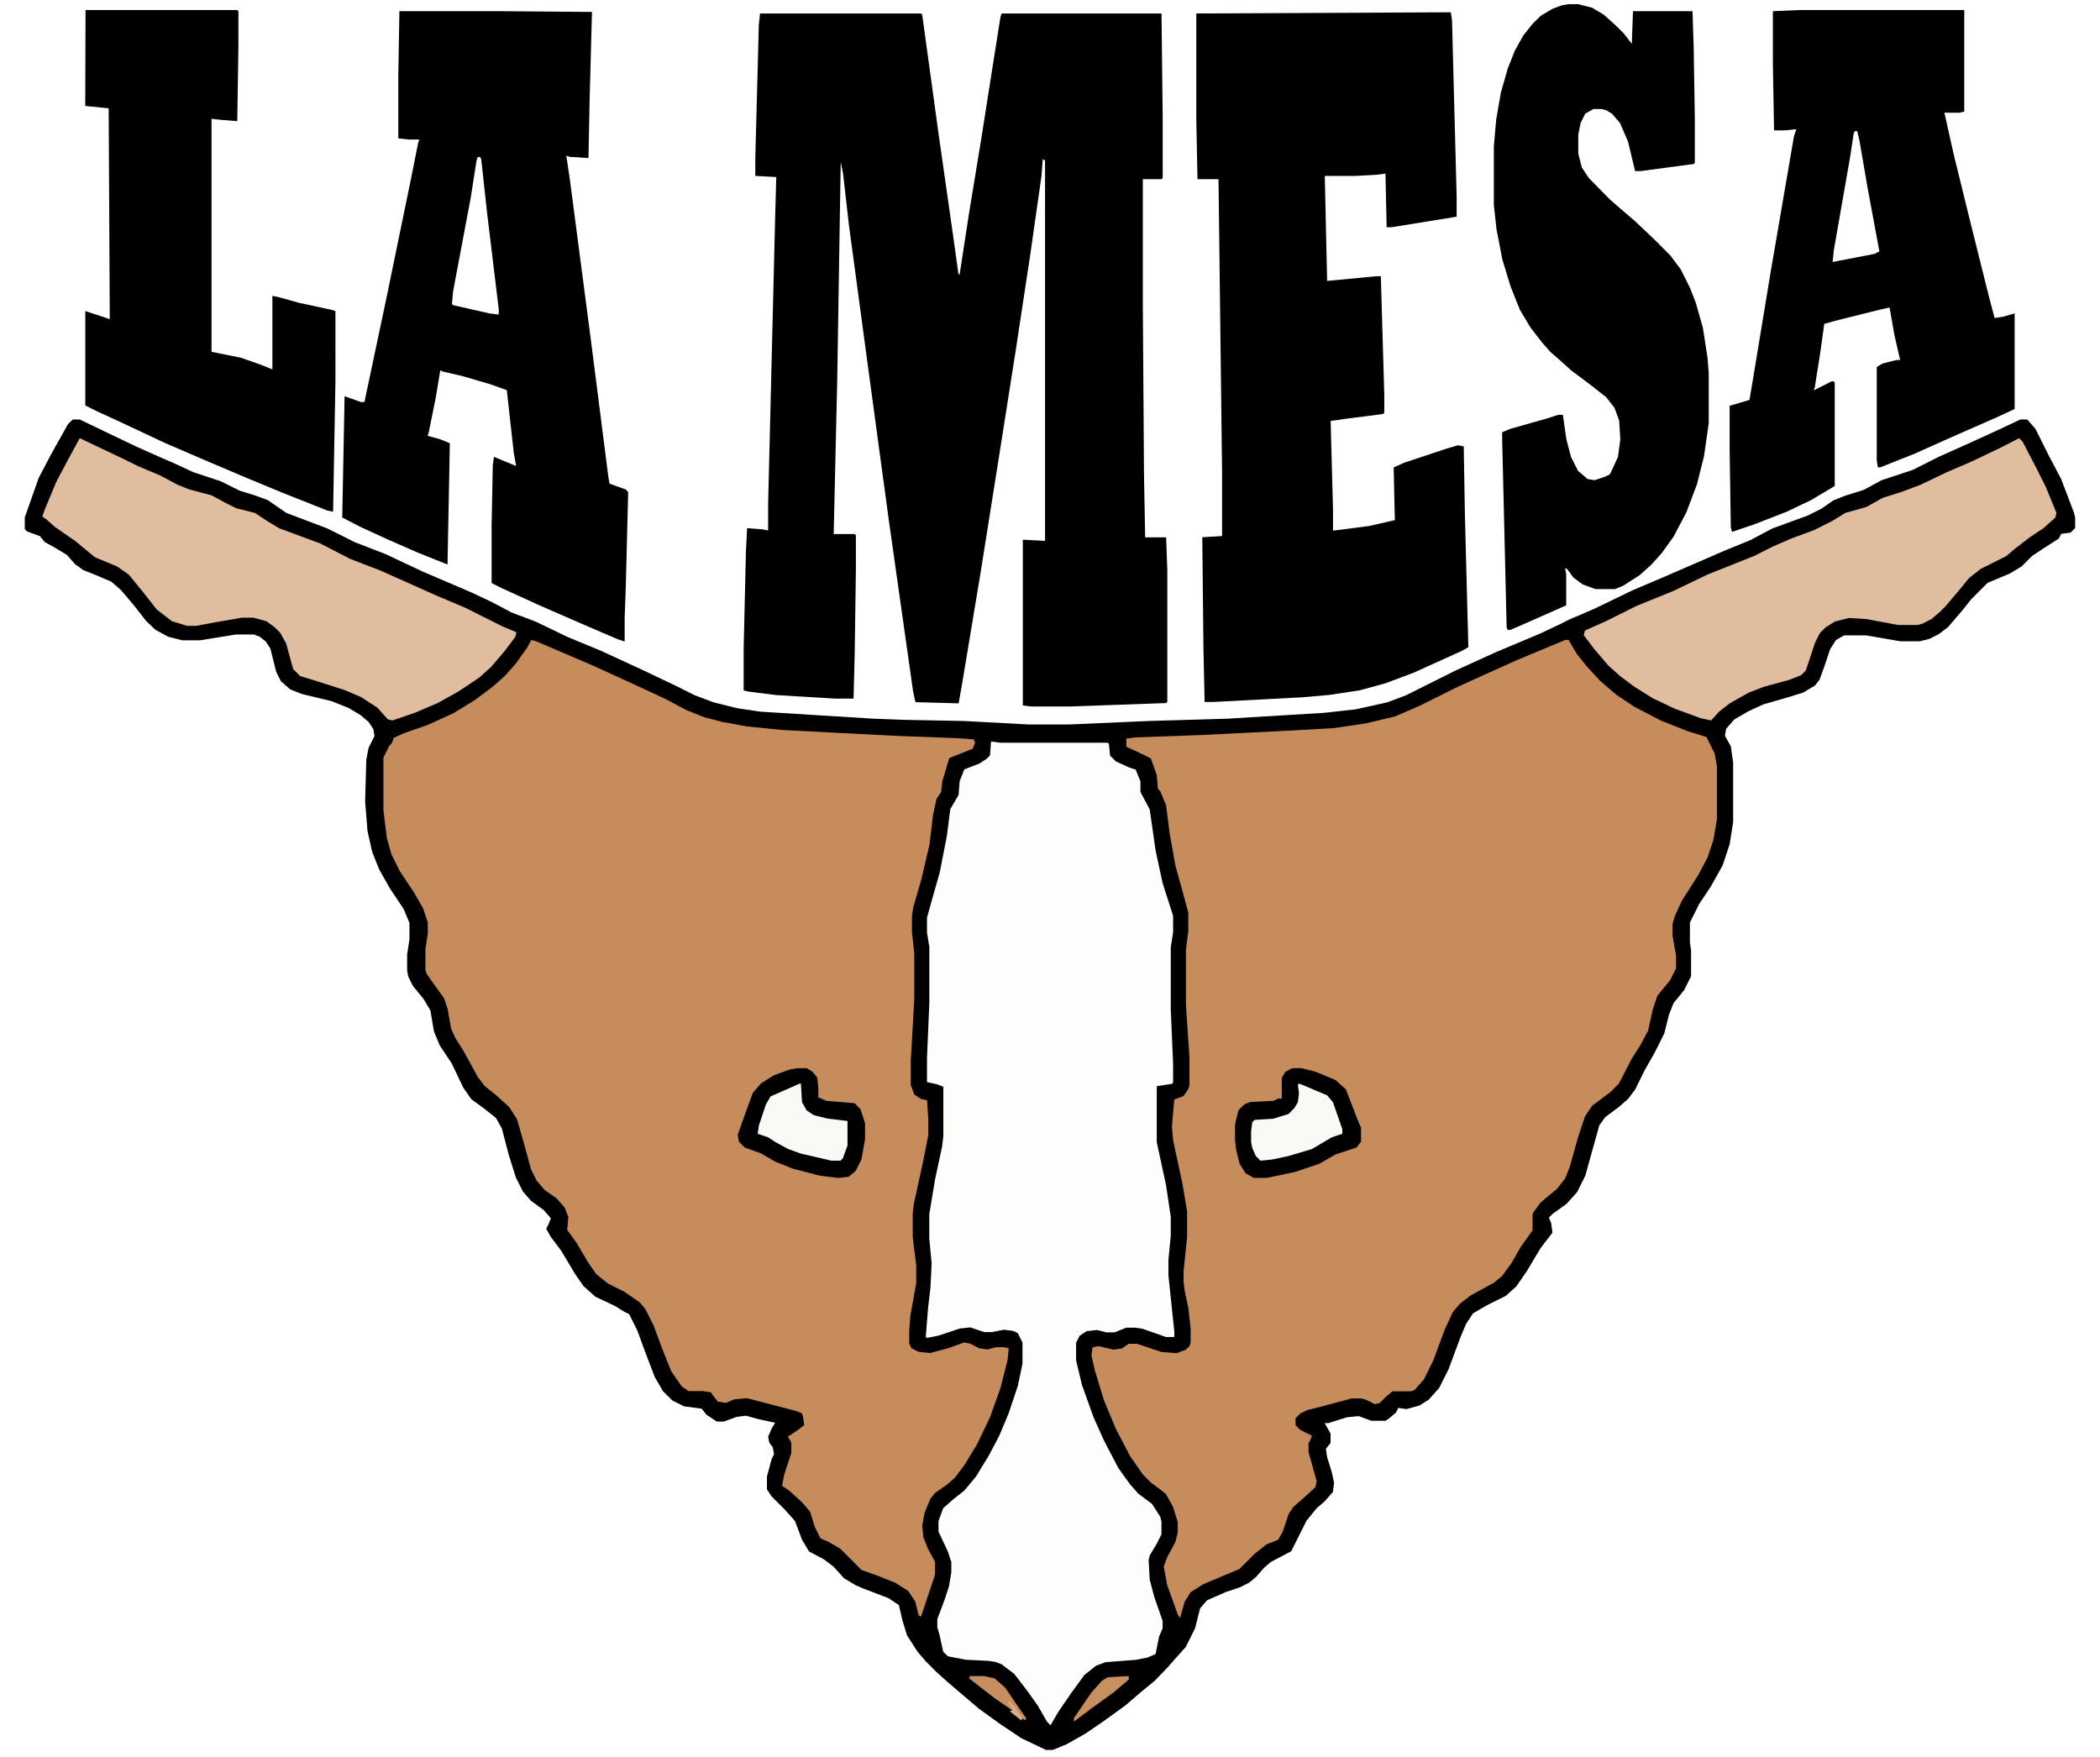 <svg xmlns="http://www.w3.org/2000/svg" viewBox="0 0 358.47 300"><defs><style>.cls-1{fill:#fff;}.cls-2{fill:#c68c5c;}.cls-3{fill:#fdfdfb;}.cls-4{fill:#e0bd9f;}.cls-5{fill:#fbf9f6;}.cls-6{fill:#c89061;}.cls-7{fill:#c78f60;}.cls-8{fill:#d8ae8a;}</style></defs><g id="Capa_2" data-name="Capa 2"><g id="Capa_1-2" data-name="Capa 1"><rect class="cls-1" width="358.47" height="300"></rect><path d="M12.41,71.62h1.2l9.56,4.58,3.58,1.6,3.19,1.39,3,1.4,4.78,1.59,3.19,1.59,2.58.8,2.2.8,3.18,2.19L52.65,89l3.18,1.2,4.79,2.39,5.17,2,6.38,3,8.36,3.58,3.39,1.6,3.39,1.79,4.18,1.59,5.38,2.59,5.77,2.39,7.77,3.59,5,2.39,3.19,1.59,3.19,1.2,4,1,4,.6,19.33,1.2,5.37.2,10,.19,11.16.6h6.77l13.75-.6,13.34-.39,16.53-1,5.38-.6,5.38-1.19,3.19-1.2,8.36-4.18,7-3.19,7.57-3.18,3.38-1.6,1.59-.8,4.19-1.79,6.57-3.18,5.18-2.2,10.56-4.58,4.38-1.79,3.78-2,6-2.19,2.39-1.2,2-1.39,2-.8,3.19-1L321.16,82l5.38-1.79L330.92,78l5.78-2.59,4.78-2.19,3.38-1.6h1.2l1.39,1.6L349.84,78l2,3.78,2.2,5.78.19.8v1.79l-.79.79-1.6.2-.39.8-2.79,1.79-1.8,1.2-1.79,1.79-2,1.2-3.79,1.59-2.78,2.79-1.6,2-2.39,2.79-1.59,1.19-1.59.8-1.6.4h-3.38l-5.78-1h-3.79l-1.39.8-1,1.59-1,3-.8,2.19-.8,1-2,1.19-2.59.8-4.18,1.2-2.59,1.19-2.39,1.4-1.39,1.59-.2,1.19,1,1.8.4,2.79v10.15l-.6,3.79-1.19,3.58-2,3.59-2,3-1.59,3.18v3.39l.2,1.4v4.38l-1.2,2.39-1.79,2.19-.79,2-.8,3.19-1.59,3.19-1.8,3.18L279.13,186l-1.2,1.59-1.59,1.4L274,190.74l-1,1.39-1.39,5-1,3.59-1.39,2.79-1.79,2L265,207.27l-.6.6.4,1,.2,1.59-2,2.59-2.39,4-1.79,2.59-1.79,1.6-3.19,1.59-2.39,1.39-1.19,1.8-1,2.39-2,5.38-1.6,3.18-1.79,2-1.59,1-2.19.6-1.4-.2-.4.8-1.19,1-.6.4h-2.39l-2.19-.8-2,.2-3.19,1h-.6l1,1.79v1.59l-.8,1,.2,1.39.8,2.59.4,1.8-.2,1.59-1.4,1.59-1.39,1.2L223,259.66l-2.59,5.18L217,266.63l-1.19,1-1.4,1.59-1.19,1-1.6.79-2.39.8-3.18,1.4-1.2,1.39L204,278l-1.59,3.18-1.79,2-1.4,1.59L197.06,287l-2.19,1.79-2.79,2.39-3.58,2.59-3.19,2.19-3.19,1.8-2.39,1h-1.19l-4.19-2-3.58-2.39-3.59-2.59-2.59-2.19-2.79-2.39-2-1.79-1.79-1.8L156.63,282l-1.8-2.79-.79-2.59-.6-2.59-1.79-1.19-4.19-1.6-1.39-.59-2-1.2-1.8-2-1.59-1.2-2.59-1.39-1.19-2-1.2-3.19-1.79-2-2.19-2.19-.8-1.2v-2.19l.8-3,.4-.79-.2-1.2-.6-.8-.2-1,.6-1.4.59-1-2.78-.6-2.2-.6-1.59.2-2.19.8h-1.2l-1.79-1.2-.79-1-3-.4-2-1-1.6-1.59-1.39-2.39-1.6-4.18-1.39-3.79-1.39-2.79-.8-.39-1.6-1-3.38-1.59-2-1.8-1.4-2-2.39-4-1.79-2.39-.8-1.4.4-.79.4-1-1.2-1.39-2.19-1.6-1.39-1.59-1.2-2.39-1.19-3.79-1.2-4.58-1-1.79-2-1.59-2.2-1.6-1.39-2-2-4.18-2-3-1-2.39-.6-3.59-1.19-2-1.8-2.19-.79-1.59-.2-1v-2.79l.4-2.59v-2.79l-1-2.39-2.39-3.58-1.79-3.19-1.2-3-.79-3.58-.4-5,.2-7.17.4-2,1-2-.2-1.19-.79-1.2-1.4-1.19-2-1.2-3-1.19-5-1.2-2-.79-1.59-1.4-.8-1.59-1-4-.79-1.19-1-.8-1-.4H40.3l-6.18,1h-3l-2.39-.6-2.19-1.19L25,106.08l-2.19-2.79-2.19-2.58L19,99.31,16.2,98.12l-2-.8-1.39-1-1.4-1.59-2-1.2-1.79-1-.8-1-2.19-.79-.4-.4v-2l2.39-6.78,2.2-4.18,1.79-3.19,1-1.79Z"></path><path class="cls-2" d="M267.18,109.27h.59l1.4,2.39,1.59,2,2.39,2.59,2.79,2.39,3,2,4.58,2.39,4.58,1.8,3.19,1,1.39,2.79.4,2.19v9l-.6,3.58-1,3-1.59,3-2.79,4.38-1.2,2.59-.4,1.39v2l.6,3.38v2.19l-1,2L282.91,170l-.79,2.39-.8,3.59-1.39,2.59-1.4,2.19L276.34,185l-1.39,1.4-3.19,2.39-1.2,1.79-1.19,3.59-1.4,5-.79,2-1.4,1.79L263,205.28l-1.19,1.59-.2.4v2.79l-2,2.79-1.6,2.79-1.59,2.19L255,219l-4,2.19-1.79,1.39-1.2,1.4-1.39,3-2,5.38-1.59,3.19-1.6,1.79-.6.2H237.7l-1.2,1-1,1-.8.2-1.59-.8-.8-.19h-1.59l-5.18,1.39-2.39.6-1.2.59-.8.8v1.2l.8.79,2,1-.4,1-.19.19v1.6l.79,2.79.6,2.19-.2,1-2.19,2-1.59,1.39-.8,1.2-1,3-.79,1.4-2,.79-2,1.6-2.59,2.59-6.17,2.59-2.19,1.39-1,1.59-.8,2.79-.39-.59-1.8-5-.59-3.19.59-1.59,1.4-2.59.4-1.6v-1.79l-.8-2.59-1.2-2.19-1-.8-1.6-1.19-1.39-1.4-2.19-3.18-2.39-4.59-2-4.78L186.9,234l-.59-2.58.19-1.4,1-.2,2.59.6,1.39-.2,1.2-.8h1.39l4.19,1.4,2.59.2,1.59-.6.6-.6.2-.6v-2.39l-.4-3.58-.6-2.79-.2-1.59V217l.6-5.77v-4.39l-.8-4.78-1.59-7.37-.2-2.39.4-4.58,1.59-.6.8-1.19.2-.6v-4.78l-.6-9v-9.36l.4-3.19v-3.19l-.8-3-1.39-5-1-5.57-.6-4.78-1-2.39-.4-.4-.2-2.39-1-2.79-2-1-2.19-1v-1.4l1.59-.2,11.16-.4,15.74-.79,7-.4,5.38-.8,5-1.19,4.18-1.8,6-3,4.78-2.19,5.78-2.59,6.18-2.59Z"></path><path class="cls-2" d="M90.69,109.27l.8.2,9.76,4.18,6.57,3,5.58,2.59,3.79,2,3,1.2,3,.79,4.38.8,6,.6,19.32,1,10.56.4,2.79.2.2.6-.4,1-4,1.59-1.19,4-.2,1.8-.8,1.19-.59,2.79-.6,5-1.4,6-1.39,4.79-.2,1.39v2.79l.4,3.58v7.77l-.6,10.56v4.18l.6,1.6,1.19.79,1,.2.2,3.39v2.59l-1,5L156,205.48l-.2,1.59v4.19l.6,4.78v3l-1,5.57-.2,2.59v2.19l.4.8,1.19.6,2,.2,3-.8,2.79-1,1,.2,1.59.8,1.4.2L170,230h1.4l.79.2-.2,2L170.77,237l-1.79,5-2.2,4.58-2.19,3.59L163,252.29l-1.39,1.2-2,1.39-.79,1-1,2.39-.4,2.19.2,2,.8,2,1.19,2.19v2.19L157.22,276l-.4-.19-.59-2.4-1.2-1.79-2.19-1.39-3-1.2-2.79-1-3.58-3.59-2-1.19-1.4-.6-1-2-.8-2.59-1.39-1.6-2.2-2-1.19-.8.4-2,1.19-3.58v-1.8l-.59-1,1.79-1.2,1-.79-.2-1.4-.19-.6-1-.39-8.37-2.19-2.19.19-1.39.6-1.4-.2-.79-1-.4-.6-1.4-.2h-2.39l-1.19-.8-1.79-2.59-1.6-4-1.39-3.78-1.4-2.79-1-1.2-2.59-1.79-2.79-1.4-2-1.59-1.4-2-2-3.39-1.59-2.19.2-2.19-.6-1.59-1.39-1.6-2-1.39-1.39-1.59-1-2-1.19-4.38-1.2-4.18L86.91,189l-2.19-2-2-1.6-1.2-1.59-2.39-4.38-1.39-2.2L77,175.6l-.6-3.38-.6-1.8-1.59-2.19-1.39-2-.2-.6v-3.58l.4-2.59v-2l-.8-2.39-1.6-2.78-2.39-3.59-1.39-2.79-.8-2.79-.59-4.78v-9l1-2,.4-.4.4-1,1.79-.79,4-1.4,4.38-2,3.58-2.19,3.19-2.39,2-1.79,1.79-2,2-2.79Z"></path><path d="M129.73,2.3h27.49l.2.2,2.79,20.32,2.39,16.73,1,7.17.2.2,1.59-10.35,2.19-13.35,2-12.75,1.2-7.57.2-.6h27.29l.2,17.53V30.39l-.2.2h-3.19V52.1l.2,28.89.2,10.75h3.58l.2,5.58v22.51l-.2.2-16.53.59H176l-1.4-.19V92.14l3.79.2V27.4l-.4-.2-.2,2.79-2,14-2.39,15.73-2.19,13.94-3.79,23.91-3.18,19.12-.6,3.39-7.37-.2-.4-1.8-4.18-29.48-3.59-26.49-3.19-23.7-1-8.77-.4-2-.6,37.45-.6,26.09h3.59l.2.2v5.78l-.2,14.34-.2,7.77h-3.19l-10-.6-4.78-.6-.79-.19v-7.18l.39-16.53.2-4,2.59.2,1,.2V86l1.19-48.6.2-7.17-3.58-.2V27l.6-22.7Z"></path><path class="cls-3" d="M169.17,126.6l1.6.2h18.32l.2.2.2,2,1,1,2.19,1,1.19.4.8,2v1.8l1.59,3,1,7,1.2,5.58,1.79,5.58v2.79l-.4,2.59v10.56l.4,9.36v3.18l-.2.2-2.59.4v9.56l1.59,7.37.8,5.38v3.19l-.4,4.18v2.59l.6,5.78.4,3.78v1h-1.4l-4-1.4-1.2-.2h-1.59l-2,.8h-1.4l-1.59-.4-1.79.2-1.2.8-.59,1.19v3l1,4.18,2,5.58,1.8,4,2.39,4.58,2,2.79,1.39,1.59,2.39,1.79,1.4,2.19.2.8v2.19l-.8,1.6-1.2,2-.19.79.19,3.39.8,3,1.4,4V278l-.6,1.39-.6,3-1.39.6-2,.39-5.17.4-1.6.6-2,1.59-2.19,3-2.19,3.19-1.4,2.39-.59-.6-1.6-2.79-2-2.79-2-2.59L171,284.16l-1-.4-1.19-.2-4-.2-3-.59L161,282l-.6-2.79-.4-1.39v-1.4l1.2-3.18.79-2.39.4-2.4v-1.79l-.6-1.79-1.59-3.39v-1.79l.8-2.19,1.79-1.59,1.79-1.4,2-2.39,2.19-3.58,1.79-3.39,1.59-3.79,1.6-4.78.79-3.78v-3.59l-.79-1.59-.8-.4-1.59-.2-2,.4H168l-2.39-.8-1.79.2-3.59,1.2-2,.4-.2-.2.4-5,.4-3.39.2-4.18-.4-4.18v-4.19l1-6,1.2-5.58.2-1.79v-8.37l-1-.4-1.79-.4v-4.18l.4-9.36v-9.56l-.4-2.39v-2.59l1-3.59,1.19-4.18,1.2-6.18.59-4.58,1.4-2.39.2-2.39.79-2,2.59-1,1.2-.79.6-.6Z"></path><path d="M247.46,2.1h.2l.2,1.4.79,30.08V37l-11.15,1.8h-.8l-.2-9.17-1.39.2-3.59.2h-5.38l.4,17.93,8.37-.8h.8l.59,20.32v3l-.2.2-6.17.79-2.79.4.4,14.94v3.79l6.17-.8,4.39-1-.2-9,1.79-.8,7.17-2.39,2-.59,1,.19.2,11.76.59,22.51-1,.59-8.37,3.79-4.78,1.79-4.38,1.2-5.18.79-4.58.4-15.14.8h-1.59l-.2-9-.2-19.12,3.38-.2V80.79L208,30.59h-3.59l-.2-10V2.3Z"></path><path d="M267.77.71h1.6l2.39.6,2,1.19,2,1.8,1.4,1.39,1.39,1.79.2-5.57h10.16l.2,6.17.2,12.35V27.8l-.2.2-9,1.2h-1l-1.2-5L276.54,21l-1.39-1.6-1-.59-.8-.2H272l-1.4.79-.79,1.6-.4,2v3.19l.6,2.39,1.19,1.79L274.75,34l1.59,1.39,2.79,2.39L282.52,41l2.58,2.59,1.8,2.39,1.59,3.18,1,2.59,1.19,4.19.8,5.18.2,2.59v8.56l-.8,5.58-1.19,4.78-1.8,4.78-2.19,4.18-2,2.79-1.79,2-2,1.8-2.79,1.79-1.4.6h-3.38l-2.19-.8-1.6-1.2-1-1.39-.4-.2.2,1v5.37l-6.78,3-2.78,1.2h-.4l-.2-.4L256.42,75v-1.2l1.4-.59,6.37-1.8,1.79-.59h.8l.6,4.18.79,3,1.2,2.39L271,81.78l1.2.2,1.79-.6.8-.39.4-.8,1-2.19.4-3-.2-3.19-.8-2.19-1.39-1.79-2.79-2.19-3.19-2.39-2-1.8-1.59-1.39-1.4-1.59-2-2.59-1.79-3-1.59-4-1.4-4.59-1-5.18L255,35V25l.4-4.58.79-4.58,1.2-4.18,1.19-3L260,6.09l1.59-2L263,2.7l2-1.19,1.59-.6Z"></path><path d="M14.6,1.71H40.5l.2.2V7.68l-.2,13-2.59-.2-1.8-.2V60.07l5,1,3.39,1.19,2,.8V50.51l1,.2,3.58,1,5.58,1.2.6.2V65.05l-.4,22.31-1-.2-7.56-3-5.78-2.39L34.12,78.2l-6-2.59-6.38-3-5.18-2.39-2-1V53.1l4.18,1.39-.19-36-4-.4Z"></path><path class="cls-4" d="M344.66,74.81l.6.6L347.65,80l1.59,3.19,1.8,4.38-.2.8-2,1.79-2.39,1.59-2.59,2-1.4,1.2-4.38,2.19-2,1.59-1.79,2.19-2.2,2.59-1,1-1.4,1.19-1.59.8-.8.2H324l-5.38-1-3-.19-2.39.59-1.59,1-1,1-.8,1.59-1.59,4.78-.8.8-2,.79-4.38,1.2-2.59,1-3.19,1.8-1.79,1.39L292.08,123l-1.8-.39L285.9,121l-3.78-1.79-3.19-2-2.39-1.79-2-1.8-2.39-2.79-1.8-2.39.2-.79,3.59-1.6,5.18-2.59,6.37-2.59,5.78-2.78,8-3.19,3.18-1.6,3.19-1.39,3.79-1.39,3.18-1.6L315,87.56l3.59-1L321.36,85l3.18-1,3.19-1.19,4.58-2.19,4.19-1.8,5-2.39Z"></path><path class="cls-4" d="M13.61,74.81l7.57,3.59,2.39,1.19,3.78,1.59,3,1.6,2,.79,3.78,1,2.2,1.2,2,1,3.18.8L45.68,89l2,1.2,7,2.59,5,2.59,5.18,2,3.58,1.59,5.78,2.59,5.18,2.19,6.37,3.19,2.39,1-.2.79-1.79,2.39-2.39,2.79-2,1.79L78.34,118l-3.58,2L71,121.62,67,123l-.8-.19-1.79-2L61.61,119l-2.79-1.19-5-1.6-2.59-.79-1.19-1.2-1.2-4.38-1-1.79-1-1-1.39-1-2.19-.59h-2l-4.58.79-3.19.6H31.93l-2.59-.8-2.59-2-2.19-2.79L22,98.12l-2-1.4L16.2,95.13l-3.39-2.79L9.42,90l-1.59-1.4-.6-.39.4-1.2,2-4.78,1.79-3.39Z"></path><path d="M220.57,182.37h1.59l2.39.6,3.39,1.4,1.79,1.59,2,5.18.6,1.39v2.39l-.8,1-3.58,1.19-2.79,1.6L221,200.1l-4.78,1H214l-1.39-.8-1-1.59-.59-2.39-.2-1.6v-2.78l.59-2.4,1-1,1-.4,4-.2.8-.4h.59V184l.6-1Z"></path><path d="M136.11,182.37h1.59l1,.6.8,1,.19,1.79v1.59l1.4.6,4.78.4,1,1,.79,2.39v2.78l-.6,3.39-1,2-1.2,1-1.79.2-3.19-.4-4.58-1.2-3-1.19-2.39-1.4-2.78-1-1-1-.2-1.19,1.2-3.39,1.39-3.78,1.39-1.6,2.2-1.39,2.78-1Z"></path><path class="cls-5" d="M136.51,185h.2l.2,3.19.79,1.39,1.2.8,2.39.6,3.38.4v4.18l-.79,2.19-.4.4h-1.59l-5.18-1.2-2.19-.79-2.2-1.2-1.19-.79-1.79-.6.2-1.4,1.19-3.58.8-1.4Z"></path><path class="cls-5" d="M221.76,185l1,.4,3.78,1.6,1,1.19,1.59,4.58v.8l-1.79.6-3.39,2-4,1.19-2.79.6-2,.2-.8-.8-.6-1.39-.2-1v-1.79l.2-1.59.4-.4,3.19-.2,2.59-.8,1-1,.6-1,.2-1.59-.2-1.4Z"></path><path d="M106.83,83.57l-2.79-1-.2-1.2-3-23.5L97.27,30.59l-.6-4,.6.19,3.18.2.2-10,.4-14.94L85.31,1.91H68.18l-.19,11V23.62l1.79.2h1.79l-.2.59-1.19,6L66,50.71,62.21,68.64h-.6l-2.79-1-.4,20.72L61.61,90l4.78,2.19,5,2.19,5,2,.4-20.71L75.16,75,73,74.41l.19-.6L74.36,68l.8-4.78.39.2,3.39.79,4.78,1.4,2.79,1,1.2,10.76.39,2.19L84.32,78l-.2,1.39-.2,10.16v10l1.59.8,6.58,3,7.77,3.39,5.57,2.39,1.2.4v-4l.2-5.58.4-15.94ZM85.12,53.7l-1.6-.2-6.17-1.4-.2-.2.2-2.19,3-15.93,1-6.38.2-.6h.4l.2.4,1,9.17,2,16.53Z"></path><path d="M341.87,54.09l-1.39.2-1-3.78L336.3,37.76l-2.79-11.35-1.6-7.17h2.59l.8-.2V1.71H307.22l-4.59.2v9l.2,11.35h1.8l2-.2-.4,1.2-4,23.3-2.4,14.55-1.19,7.17-3.39,1V77l.2,13,.2.8,3.59-1.2L305,87.36l4.19-2,4-2.39V65.25l-.4-.2-3.18,1.59.19-.59,1-6.38.6-4.38,2.19-.6,7.17-1.79,1.79-.4.8,4.58,1,4.38h-.6l-2.39.6-1,.6V78.59l.2,1.2h.4l6-2.39,5.77-2.59,8.17-3.59,3-1.39V53.5ZM320,43.34l-6.17,1.19-1,.2.2-2,2.79-15.94.6-4,.2-.4h.4l.39,1.6,1.4,8.16,2,10.76Z"></path><path class="cls-6" d="M192.68,286.15v.6l-2.59,2.19-3.59,2.59-3.18,2.39v-.6l3-4.38,1.79-2,1-.6Z"></path><path class="cls-7" d="M165.59,286.15H168l1.79.4,1.8,1.59,2.58,3.79,1,1.39-.2.4-2.59-2-2.59-1.79-2.59-2-1.79-1.4Z"></path><path class="cls-8" d="M172.16,290.34l1,1,1.39,2-.2.4-2-1.59.6-.2-.8-1.2Z"></path></g></g></svg>